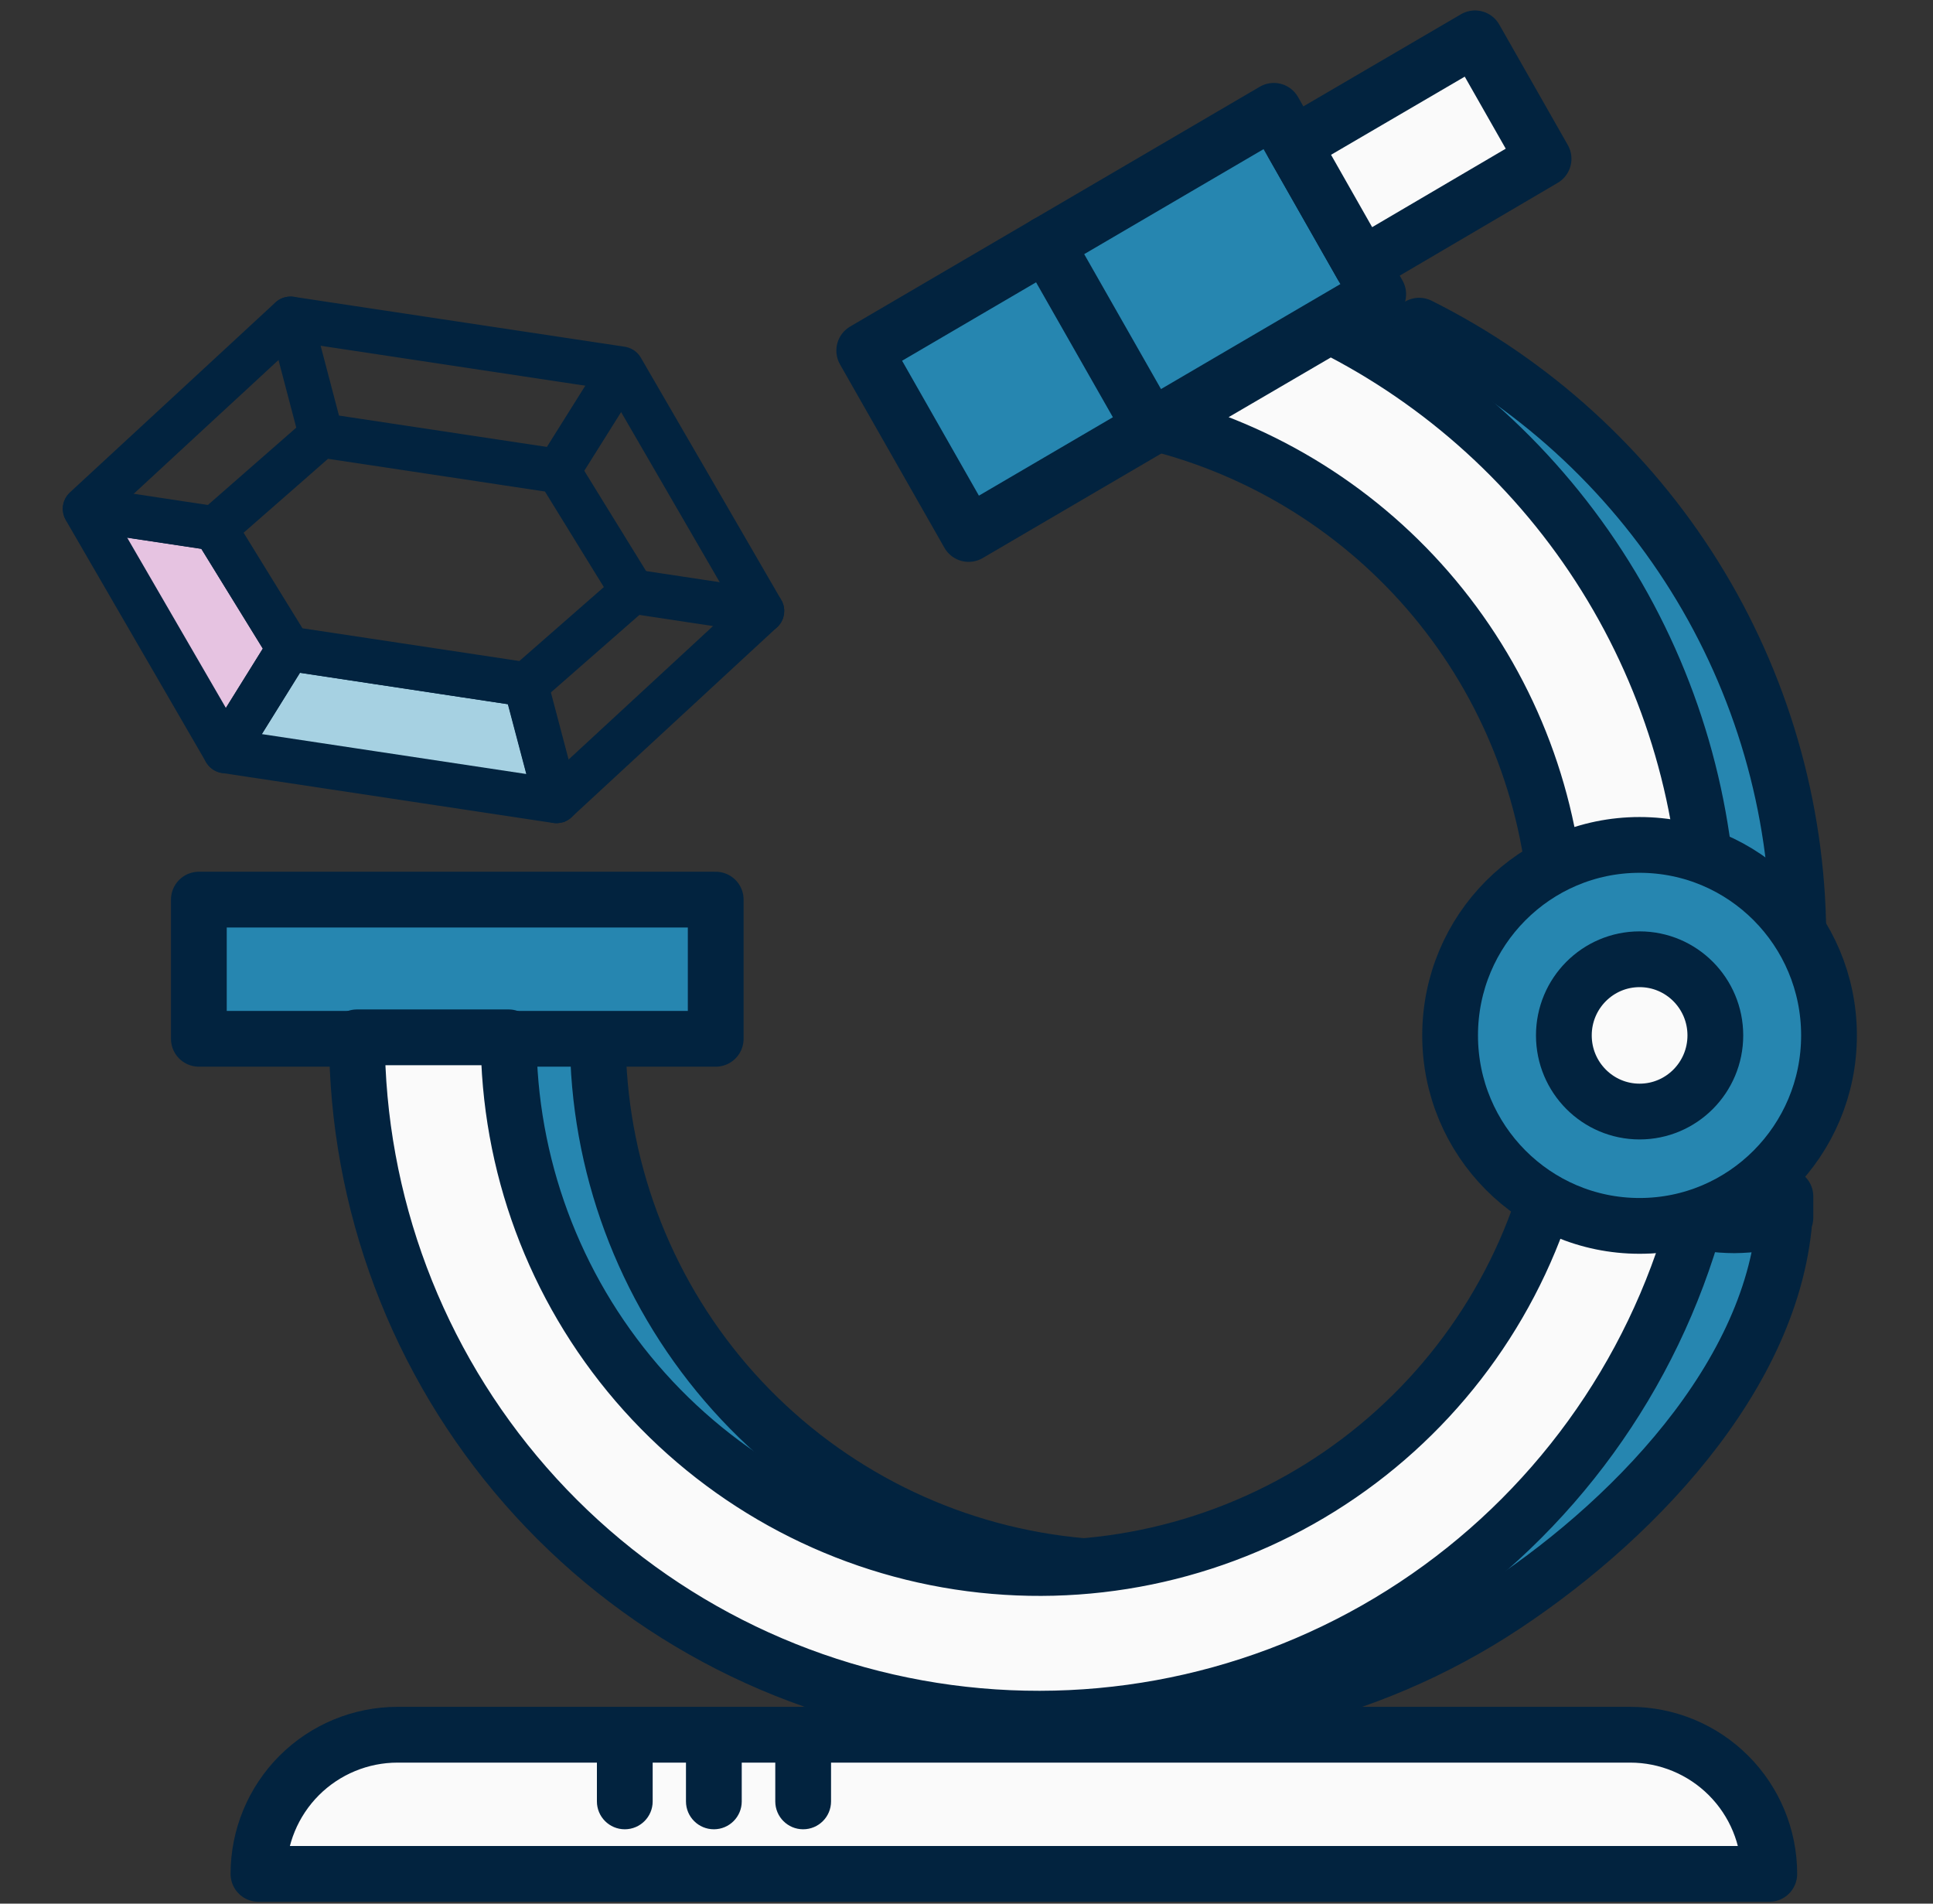 <?xml version="1.0" encoding="UTF-8"?>
<svg xmlns="http://www.w3.org/2000/svg" width="65" height="64" viewBox="0 0 65 64" fill="none">
  <rect x="0" y="0" width="65" height="64" fill="#333333" stroke="none"/>
  <path d="M60.472 31.391C59.711 30.94 58.863 30.654 57.984 30.549C57.106 30.445 56.215 30.525 55.368 30.784C55.201 26.993 53.832 23.353 51.459 20.391C49.087 17.429 45.834 15.298 42.171 14.306L42.035 14.27L47.721 10.949C51.525 12.849 54.73 15.764 56.98 19.371C59.231 22.979 60.439 27.139 60.472 31.391V31.391Z" fill="#2686B0" stroke="#02233F" stroke-width="1.875" stroke-linecap="round" stroke-linejoin="round"></path>
  <path d="M60.037 40.223C60.037 45.751 55.203 50.92 50.576 53.98C45.949 57.039 40.369 58.318 34.871 57.577C29.373 56.837 24.33 54.129 20.677 49.955C17.023 45.78 15.007 40.423 15.002 34.876H20.102C20.104 39.139 21.632 43.261 24.409 46.496C27.187 49.731 31.031 51.864 35.245 52.511C39.459 53.157 43.766 52.273 47.385 50.019C51.005 47.766 53.697 44.291 54.977 40.223C55.978 40.853 57.136 41.189 58.319 41.193C58.901 41.188 59.479 41.103 60.037 40.939V40.223Z" fill="#2686B0" stroke="#02233F" stroke-width="1.875" stroke-linecap="round" stroke-linejoin="round"></path>
  <path d="M21.455 12.738L21.263 12.793L21.139 12.72L21.056 12.852L20.784 12.93L20.891 13.116L22.288 15.524C22.473 15.347 22.651 15.161 22.821 14.965L21.711 13.051L21.516 12.715C21.497 12.724 21.476 12.732 21.455 12.738V12.738ZM21.455 12.738L21.263 12.793L21.139 12.72L21.056 12.852L20.784 12.93L20.891 13.116L22.288 15.524C22.473 15.347 22.651 15.161 22.821 14.965L21.711 13.051L21.516 12.715C21.497 12.724 21.476 12.732 21.455 12.738V12.738ZM21.455 12.738L21.263 12.793L21.139 12.72L21.056 12.852L20.784 12.93L20.891 13.116L22.288 15.524C22.473 15.347 22.651 15.161 22.821 14.965L21.711 13.051L21.516 12.715C21.497 12.724 21.476 12.732 21.455 12.738V12.738ZM21.455 12.738L21.263 12.793L21.139 12.72L21.056 12.852L20.784 12.93L20.891 13.116L22.288 15.524C22.473 15.347 22.651 15.161 22.821 14.965L21.711 13.051L21.516 12.715C21.497 12.724 21.476 12.732 21.455 12.738V12.738ZM21.054 12.058C21.045 12.054 21.035 12.049 21.025 12.047C21.022 12.045 21.018 12.044 21.014 12.043C21.014 12.043 21.012 12.042 21.012 12.042C21.005 12.039 20.997 12.037 20.989 12.035C20.977 12.032 20.964 12.03 20.952 12.028L20.935 12.025L20.669 11.985L12.251 10.716L11.758 10.642L10.772 10.493L10.69 10.48L9.821 10.349C9.797 10.346 9.771 10.344 9.745 10.346C9.734 10.346 9.723 10.348 9.712 10.35C9.711 10.35 9.709 10.35 9.707 10.35C9.695 10.352 9.684 10.354 9.672 10.358C9.662 10.36 9.652 10.363 9.642 10.367C9.63 10.371 9.619 10.376 9.607 10.381C9.602 10.384 9.597 10.386 9.591 10.39C9.583 10.393 9.576 10.398 9.569 10.402C9.558 10.409 9.548 10.415 9.539 10.423C9.529 10.431 9.52 10.438 9.511 10.447C9.511 10.447 9.511 10.447 9.511 10.447L7.413 12.387L6.716 13.031L2.601 16.833C2.473 16.951 2.445 17.141 2.532 17.291L7.253 25.436C7.264 25.455 7.277 25.473 7.292 25.49C7.295 25.494 7.299 25.498 7.303 25.501C7.303 25.503 7.304 25.504 7.306 25.505C7.31 25.51 7.314 25.515 7.32 25.519C7.325 25.524 7.33 25.53 7.336 25.534C7.338 25.535 7.339 25.537 7.341 25.537C7.345 25.541 7.349 25.544 7.353 25.547C7.359 25.552 7.366 25.557 7.373 25.561C7.378 25.564 7.383 25.567 7.388 25.57C7.399 25.577 7.41 25.582 7.421 25.587C7.431 25.592 7.441 25.595 7.45 25.599C7.463 25.604 7.476 25.607 7.49 25.611C7.499 25.613 7.508 25.615 7.518 25.616L7.524 25.617L18.651 27.296C18.663 27.298 18.677 27.299 18.689 27.3C18.694 27.3 18.7 27.3 18.705 27.3C18.709 27.301 18.715 27.3 18.721 27.3L18.738 27.299C18.753 27.299 18.769 27.296 18.785 27.292C18.796 27.291 18.805 27.288 18.815 27.285C18.819 27.285 18.821 27.284 18.824 27.282C18.835 27.279 18.846 27.275 18.857 27.27C18.858 27.27 18.86 27.269 18.861 27.268C18.87 27.264 18.881 27.259 18.889 27.254C18.893 27.253 18.895 27.251 18.898 27.249C18.908 27.243 18.919 27.236 18.929 27.229C18.93 27.229 18.93 27.228 18.93 27.228C18.935 27.225 18.939 27.222 18.943 27.218C18.951 27.212 18.958 27.206 18.966 27.198L25.876 20.813C25.883 20.806 25.89 20.799 25.897 20.792C25.905 20.784 25.912 20.775 25.919 20.766C25.923 20.761 25.927 20.755 25.931 20.749C25.936 20.741 25.942 20.733 25.946 20.726C25.951 20.718 25.955 20.709 25.96 20.7C25.964 20.691 25.967 20.683 25.971 20.674C25.974 20.665 25.977 20.656 25.98 20.646C25.985 20.63 25.989 20.613 25.991 20.596C25.994 20.58 25.995 20.564 25.995 20.548C25.995 20.54 25.995 20.532 25.995 20.525C25.995 20.51 25.994 20.496 25.991 20.482C25.99 20.473 25.988 20.463 25.986 20.454C25.981 20.436 25.975 20.418 25.969 20.401C25.965 20.393 25.961 20.385 25.957 20.377C25.953 20.367 25.947 20.357 25.941 20.347L23.317 15.819L22.821 14.965L21.711 13.051L21.516 12.715L21.229 12.22C21.224 12.212 21.22 12.204 21.215 12.197C21.201 12.174 21.184 12.153 21.165 12.134C21.152 12.121 21.138 12.109 21.123 12.098L21.099 12.082C21.085 12.073 21.07 12.065 21.054 12.058V12.058ZM22.288 15.524L22.771 16.358L24.916 20.058L25.155 20.47L24.806 20.792L18.912 26.238L18.59 26.535L18.208 26.478L8.187 24.966L7.805 24.909L7.585 24.529L3.561 17.588L3.322 17.177L3.671 16.854L7.217 13.576L7.339 13.464L7.915 12.933L9.564 11.408L9.886 11.11L10.268 11.168L11.237 11.314L11.466 11.348L14.01 11.732L18.956 12.478L20.289 12.679L20.671 12.736L20.784 12.93L20.891 13.116L22.288 15.524V15.524ZM21.455 12.738L21.263 12.793L21.139 12.72L21.056 12.852L20.784 12.93L20.891 13.116L22.288 15.524C22.473 15.347 22.651 15.161 22.821 14.965L21.711 13.051L21.516 12.715C21.497 12.724 21.476 12.732 21.455 12.738V12.738ZM21.455 12.738L21.263 12.793L21.139 12.72L21.056 12.852L20.784 12.93L20.891 13.116L22.288 15.524C22.473 15.347 22.651 15.161 22.821 14.965L21.711 13.051L21.516 12.715C21.497 12.724 21.476 12.732 21.455 12.738V12.738ZM21.455 12.738L21.263 12.793L21.139 12.72L21.056 12.852L20.784 12.93L20.891 13.116L22.288 15.524C22.473 15.347 22.651 15.161 22.821 14.965L21.711 13.051L21.516 12.715C21.497 12.724 21.476 12.732 21.455 12.738V12.738Z" fill="#02233F" stroke="#02233F" stroke-width="0.75" stroke-miterlimit="10"></path>
  <path d="M6.996 18.106L6.996 18.106L9.278 21.809L7.585 24.529L3.56 17.588L6.996 18.106Z" fill="#E6C3E1" stroke="#02233F" stroke-width="0.75" stroke-miterlimit="10"></path>
  <path d="M17.376 23.341L18.205 26.478L8.184 24.966L9.897 22.212L17.376 23.341Z" fill="#A6D1E2" stroke="#02233F" stroke-width="0.75" stroke-miterlimit="10"></path>
  <path d="M18.834 15.472L18.575 15.433L16.999 15.195L17.041 15.952L18.553 16.18L19.277 17.355C19.514 17.273 19.748 17.18 19.977 17.078L19.205 15.824L19.094 15.645C19.037 15.552 18.942 15.489 18.834 15.472V15.472ZM18.834 15.472L18.575 15.433L16.999 15.195L16.05 15.052L11.097 14.305L10.855 14.269C10.747 14.252 10.638 14.284 10.556 14.356L10.382 14.508L9.948 14.888L9.229 15.517L7.109 17.372L6.981 17.485C6.844 17.605 6.814 17.805 6.909 17.959L7 18.105L9.281 21.808L9.401 22.004C9.459 22.097 9.554 22.16 9.662 22.176L9.903 22.212L17.382 23.341L17.641 23.38C17.749 23.396 17.859 23.364 17.941 23.292L18.1 23.153L21.385 20.276L21.515 20.162C21.584 20.103 21.625 20.023 21.638 19.939C21.65 19.855 21.634 19.766 21.587 19.689L21.497 19.542L20.474 17.883L19.977 17.078L19.205 15.824L19.094 15.645C19.037 15.552 18.942 15.489 18.834 15.472V15.472ZM19.277 17.355L19.78 18.172L20.791 19.811L17.581 22.62L9.943 21.468L7.706 17.837L9.805 16L10.526 15.368L10.914 15.028L16.091 15.808L17.041 15.952L18.553 16.18L19.277 17.355V17.355ZM18.834 15.472L18.575 15.433L16.999 15.195L17.041 15.952L18.553 16.18L19.277 17.355C19.514 17.273 19.748 17.18 19.977 17.078L19.205 15.824L19.094 15.645C19.037 15.552 18.942 15.489 18.834 15.472V15.472Z" fill="#02233F" stroke="#02233F" stroke-width="0.75" stroke-miterlimit="10"></path>
  <path d="M7.586 17.822C7.556 18.024 7.366 18.164 7.164 18.133L6.994 18.107L3.558 17.59L2.807 17.476C2.605 17.446 2.465 17.256 2.496 17.054C2.526 16.851 2.715 16.712 2.918 16.742L3.669 16.855L7.104 17.374L7.275 17.4C7.477 17.43 7.617 17.619 7.586 17.822V17.822Z" fill="#02233F" stroke="#02233F" stroke-width="0.75" stroke-miterlimit="10"></path>
  <path d="M25.994 20.598C25.963 20.8 25.774 20.94 25.571 20.909L21.215 20.252C21.012 20.221 20.872 20.032 20.903 19.829C20.934 19.627 21.123 19.488 21.325 19.518L25.682 20.176C25.884 20.206 26.024 20.395 25.994 20.598Z" fill="#02233F" stroke="#02233F" stroke-width="0.75" stroke-miterlimit="10"></path>
  <path d="M9.909 21.494C10.039 21.575 10.102 21.722 10.08 21.864C10.073 21.913 10.056 21.96 10.028 22.005L9.899 22.212L8.187 24.966L7.888 25.445C7.809 25.573 7.664 25.636 7.524 25.617C7.512 25.615 7.501 25.613 7.489 25.611C7.476 25.607 7.463 25.603 7.45 25.599C7.44 25.595 7.43 25.592 7.421 25.587C7.41 25.582 7.399 25.576 7.388 25.57L7.377 25.564C7.377 25.564 7.374 25.562 7.372 25.561C7.365 25.557 7.359 25.552 7.353 25.547C7.348 25.544 7.344 25.541 7.34 25.537C7.339 25.537 7.337 25.535 7.336 25.534C7.33 25.529 7.324 25.524 7.319 25.519C7.314 25.514 7.309 25.51 7.305 25.504C7.303 25.503 7.302 25.503 7.302 25.501C7.298 25.497 7.294 25.494 7.292 25.49C7.276 25.473 7.264 25.454 7.252 25.436C7.186 25.32 7.183 25.174 7.258 25.053L7.584 24.529L9.277 21.808L9.399 21.613C9.507 21.439 9.735 21.385 9.909 21.494Z" fill="#02233F" stroke="#02233F" stroke-width="0.75" stroke-miterlimit="10"></path>
  <path d="M10.131 10.623L10.201 10.891L10.274 11.169L10.456 11.858L11.099 14.306L11.162 14.542C11.175 14.592 11.177 14.643 11.169 14.691C11.148 14.834 11.045 14.956 10.897 14.995C10.698 15.047 10.495 14.929 10.443 14.731L10.385 14.509L9.806 12.306L9.57 11.409L9.552 11.339L9.413 10.812C9.378 10.676 9.421 10.539 9.516 10.449C9.516 10.448 9.516 10.448 9.517 10.448C9.525 10.44 9.535 10.432 9.544 10.424C9.553 10.417 9.564 10.41 9.574 10.403C9.581 10.399 9.589 10.395 9.597 10.391C9.602 10.388 9.607 10.385 9.613 10.382C9.624 10.377 9.636 10.372 9.647 10.368C9.657 10.365 9.667 10.362 9.677 10.359C9.689 10.356 9.701 10.354 9.713 10.352C9.714 10.351 9.716 10.351 9.717 10.351C9.729 10.349 9.739 10.348 9.751 10.347C9.777 10.345 9.802 10.347 9.827 10.35C9.969 10.372 10.092 10.475 10.13 10.623L10.131 10.623Z" fill="#02233F" stroke="#02233F" stroke-width="0.75" stroke-miterlimit="10"></path>
  <path d="M20.944 12.358L20.967 12.374C20.983 12.385 20.997 12.397 21.01 12.409C21.029 12.429 21.047 12.449 21.061 12.471C21.066 12.479 21.071 12.486 21.076 12.493C21.115 12.562 21.132 12.639 21.122 12.715C21.116 12.761 21.101 12.806 21.075 12.848L21.001 12.966L20.924 13.089L20.769 13.335L19.184 15.861L19.063 16.055C18.961 16.217 18.738 16.261 18.564 16.153C18.39 16.045 18.331 15.826 18.433 15.664L18.553 15.471L19.884 13.35L20.164 12.903L20.445 12.456C20.516 12.342 20.648 12.287 20.78 12.302C20.785 12.302 20.791 12.303 20.797 12.304C20.809 12.305 20.822 12.308 20.834 12.311C20.841 12.314 20.849 12.315 20.856 12.318C20.857 12.319 20.858 12.319 20.858 12.319C20.862 12.32 20.866 12.322 20.87 12.323C20.88 12.326 20.89 12.331 20.899 12.335C20.914 12.342 20.929 12.35 20.943 12.359L20.944 12.358Z" fill="#02233F" stroke="#02233F" stroke-width="0.75" stroke-miterlimit="10"></path>
  <path d="M18.04 22.914L18.103 23.151L18.918 26.237L19.075 26.833C19.089 26.883 19.091 26.934 19.084 26.983C19.072 27.065 19.032 27.14 18.972 27.197C18.964 27.204 18.957 27.211 18.949 27.217C18.945 27.22 18.941 27.224 18.936 27.226C18.936 27.227 18.936 27.227 18.935 27.228C18.925 27.235 18.914 27.242 18.904 27.248C18.901 27.249 18.899 27.252 18.895 27.252C18.887 27.258 18.876 27.262 18.867 27.267C18.866 27.267 18.864 27.268 18.863 27.268C18.852 27.273 18.841 27.277 18.83 27.281C18.828 27.282 18.825 27.283 18.822 27.284C18.819 27.285 18.815 27.286 18.812 27.287C18.805 27.289 18.798 27.29 18.791 27.291C18.775 27.295 18.759 27.297 18.744 27.298L18.727 27.299C18.721 27.299 18.715 27.299 18.711 27.299C18.706 27.299 18.7 27.298 18.695 27.298C18.683 27.297 18.669 27.296 18.657 27.294C18.517 27.271 18.397 27.169 18.358 27.023L18.214 26.476L17.385 23.339L17.322 23.103C17.27 22.905 17.388 22.702 17.586 22.649C17.784 22.597 17.987 22.715 18.04 22.914V22.914Z" fill="#02233F" stroke="#02233F" stroke-width="0.75" stroke-miterlimit="10"></path>
  <path d="M13.37 58.321H54.816C56.057 58.321 57.247 58.814 58.124 59.691C59.002 60.569 59.495 61.759 59.495 63H8.691C8.691 61.759 9.184 60.569 10.061 59.691C10.939 58.814 12.129 58.321 13.37 58.321V58.321Z" fill="#FAFAFA"></path>
  <path d="M13.37 58.321H54.816C56.057 58.321 57.247 58.814 58.124 59.691C59.002 60.569 59.495 61.759 59.495 63H8.691C8.691 61.759 9.184 60.569 10.061 59.691C10.939 58.814 12.129 58.321 13.37 58.321Z" stroke="#02233F" stroke-width="1.875" stroke-linecap="round" stroke-linejoin="round"></path>
  <path d="M57.473 31.39C56.711 30.94 55.864 30.653 54.985 30.549C54.106 30.444 53.215 30.524 52.369 30.784C52.202 26.992 50.833 23.352 48.46 20.39C46.088 17.428 42.835 15.297 39.171 14.306L39.036 14.27L44.722 10.949C48.526 12.848 51.73 15.763 53.981 19.371C56.231 22.978 57.44 27.138 57.473 31.39V31.39Z" fill="#FAFAFA" stroke="#02233F" stroke-width="1.875" stroke-linecap="round" stroke-linejoin="round"></path>
  <path d="M24.067 30.245H6.687V34.924H24.067V30.245Z" fill="#2686B0"></path>
  <path d="M24.067 30.245H6.687V34.924H24.067V30.245Z" stroke="#02233F" stroke-width="1.875" stroke-linecap="round" stroke-linejoin="round"></path>
  <path d="M46.345 9.892L32.572 17.952L29.061 11.787L42.834 3.726L46.345 9.892Z" fill="#2686B0"></path>
  <path d="M46.345 9.892L32.572 17.952L29.061 11.787L42.834 3.726L46.345 9.892Z" stroke="#02233F" stroke-width="1.875" stroke-linecap="round" stroke-linejoin="round"></path>
  <path d="M35.184 8.202L38.695 14.368" stroke="#02233F" stroke-width="1.875" stroke-linecap="round" stroke-linejoin="round"></path>
  <path d="M45.795 8.927L43.486 4.862L49.6 1.289L51.905 5.339L45.795 8.927Z" fill="#FAFAFA"></path>
  <path d="M57.038 40.938C55.566 46.287 52.204 50.92 47.577 53.979C42.949 57.039 37.37 58.317 31.872 57.577C26.374 56.837 21.331 54.129 17.677 49.954C14.024 45.78 12.008 40.422 12.002 34.875H17.103C17.105 39.139 18.632 43.261 21.41 46.496C24.188 49.73 28.032 51.864 32.246 52.51C36.46 53.156 40.767 52.273 44.386 50.019C48.005 47.765 50.698 44.29 51.977 40.223C52.979 40.853 54.137 41.188 55.32 41.192C55.901 41.188 56.48 41.102 57.038 40.938V40.938Z" fill="#FAFAFA" stroke="#02233F" stroke-width="1.875" stroke-linecap="round" stroke-linejoin="round"></path>
  <path d="M45.795 8.927L43.486 4.862L49.6 1.289L51.905 5.339L45.795 8.927Z" stroke="#02233F" stroke-width="1.875" stroke-linecap="round" stroke-linejoin="round"></path>
  <path d="M55.132 41.214C58.651 41.214 61.503 38.347 61.503 34.81C61.503 31.273 58.651 28.406 55.132 28.406C51.614 28.406 48.762 31.273 48.762 34.81C48.762 38.347 51.614 41.214 55.132 41.214Z" fill="#2686B0"></path>
  <path d="M55.132 41.214C58.651 41.214 61.503 38.347 61.503 34.81C61.503 31.273 58.651 28.406 55.132 28.406C51.614 28.406 48.762 31.273 48.762 34.81C48.762 38.347 51.614 41.214 55.132 41.214Z" stroke="#02233F" stroke-width="1.875" stroke-linecap="round" stroke-linejoin="round"></path>
  <path d="M55.134 37.37C56.54 37.37 57.681 36.224 57.681 34.81C57.681 33.396 56.54 32.25 55.134 32.25C53.727 32.25 52.587 33.396 52.587 34.81C52.587 36.224 53.727 37.37 55.134 37.37Z" fill="#FAFAFA"></path>
  <path d="M55.134 37.37C56.54 37.37 57.681 36.224 57.681 34.81C57.681 33.396 56.54 32.25 55.134 32.25C53.727 32.25 52.587 33.396 52.587 34.81C52.587 36.224 53.727 37.37 55.134 37.37Z" stroke="#02233F" stroke-width="1.875" stroke-linecap="round" stroke-linejoin="round"></path>
  <path d="M27.945 59.438L27.945 58.5L26.07 58.5L26.07 59.438L27.945 59.438ZM26.07 60.563C26.07 61.081 26.489 61.5 27.007 61.5C27.525 61.5 27.945 61.081 27.945 60.563L26.07 60.563ZM26.07 59.438L26.07 60.563L27.945 60.563L27.945 59.438L26.07 59.438Z" fill="#02233F"></path>
  <path d="M24.942 59.438L24.942 58.5L23.067 58.5L23.067 59.438L24.942 59.438ZM23.067 60.563C23.067 61.081 23.487 61.5 24.005 61.5C24.523 61.5 24.942 61.081 24.942 60.563L23.067 60.563ZM23.067 59.438L23.067 60.563L24.942 60.563L24.942 59.438L23.067 59.438Z" fill="#02233F"></path>
  <path d="M21.947 59.438L21.947 58.5L20.072 58.5L20.072 59.438L21.947 59.438ZM20.072 60.563C20.072 61.081 20.492 61.5 21.009 61.5C21.527 61.5 21.947 61.081 21.947 60.563L20.072 60.563ZM20.072 59.438L20.072 60.563L21.947 60.563L21.947 59.438L20.072 59.438Z" fill="#02233F"></path>
</svg>
